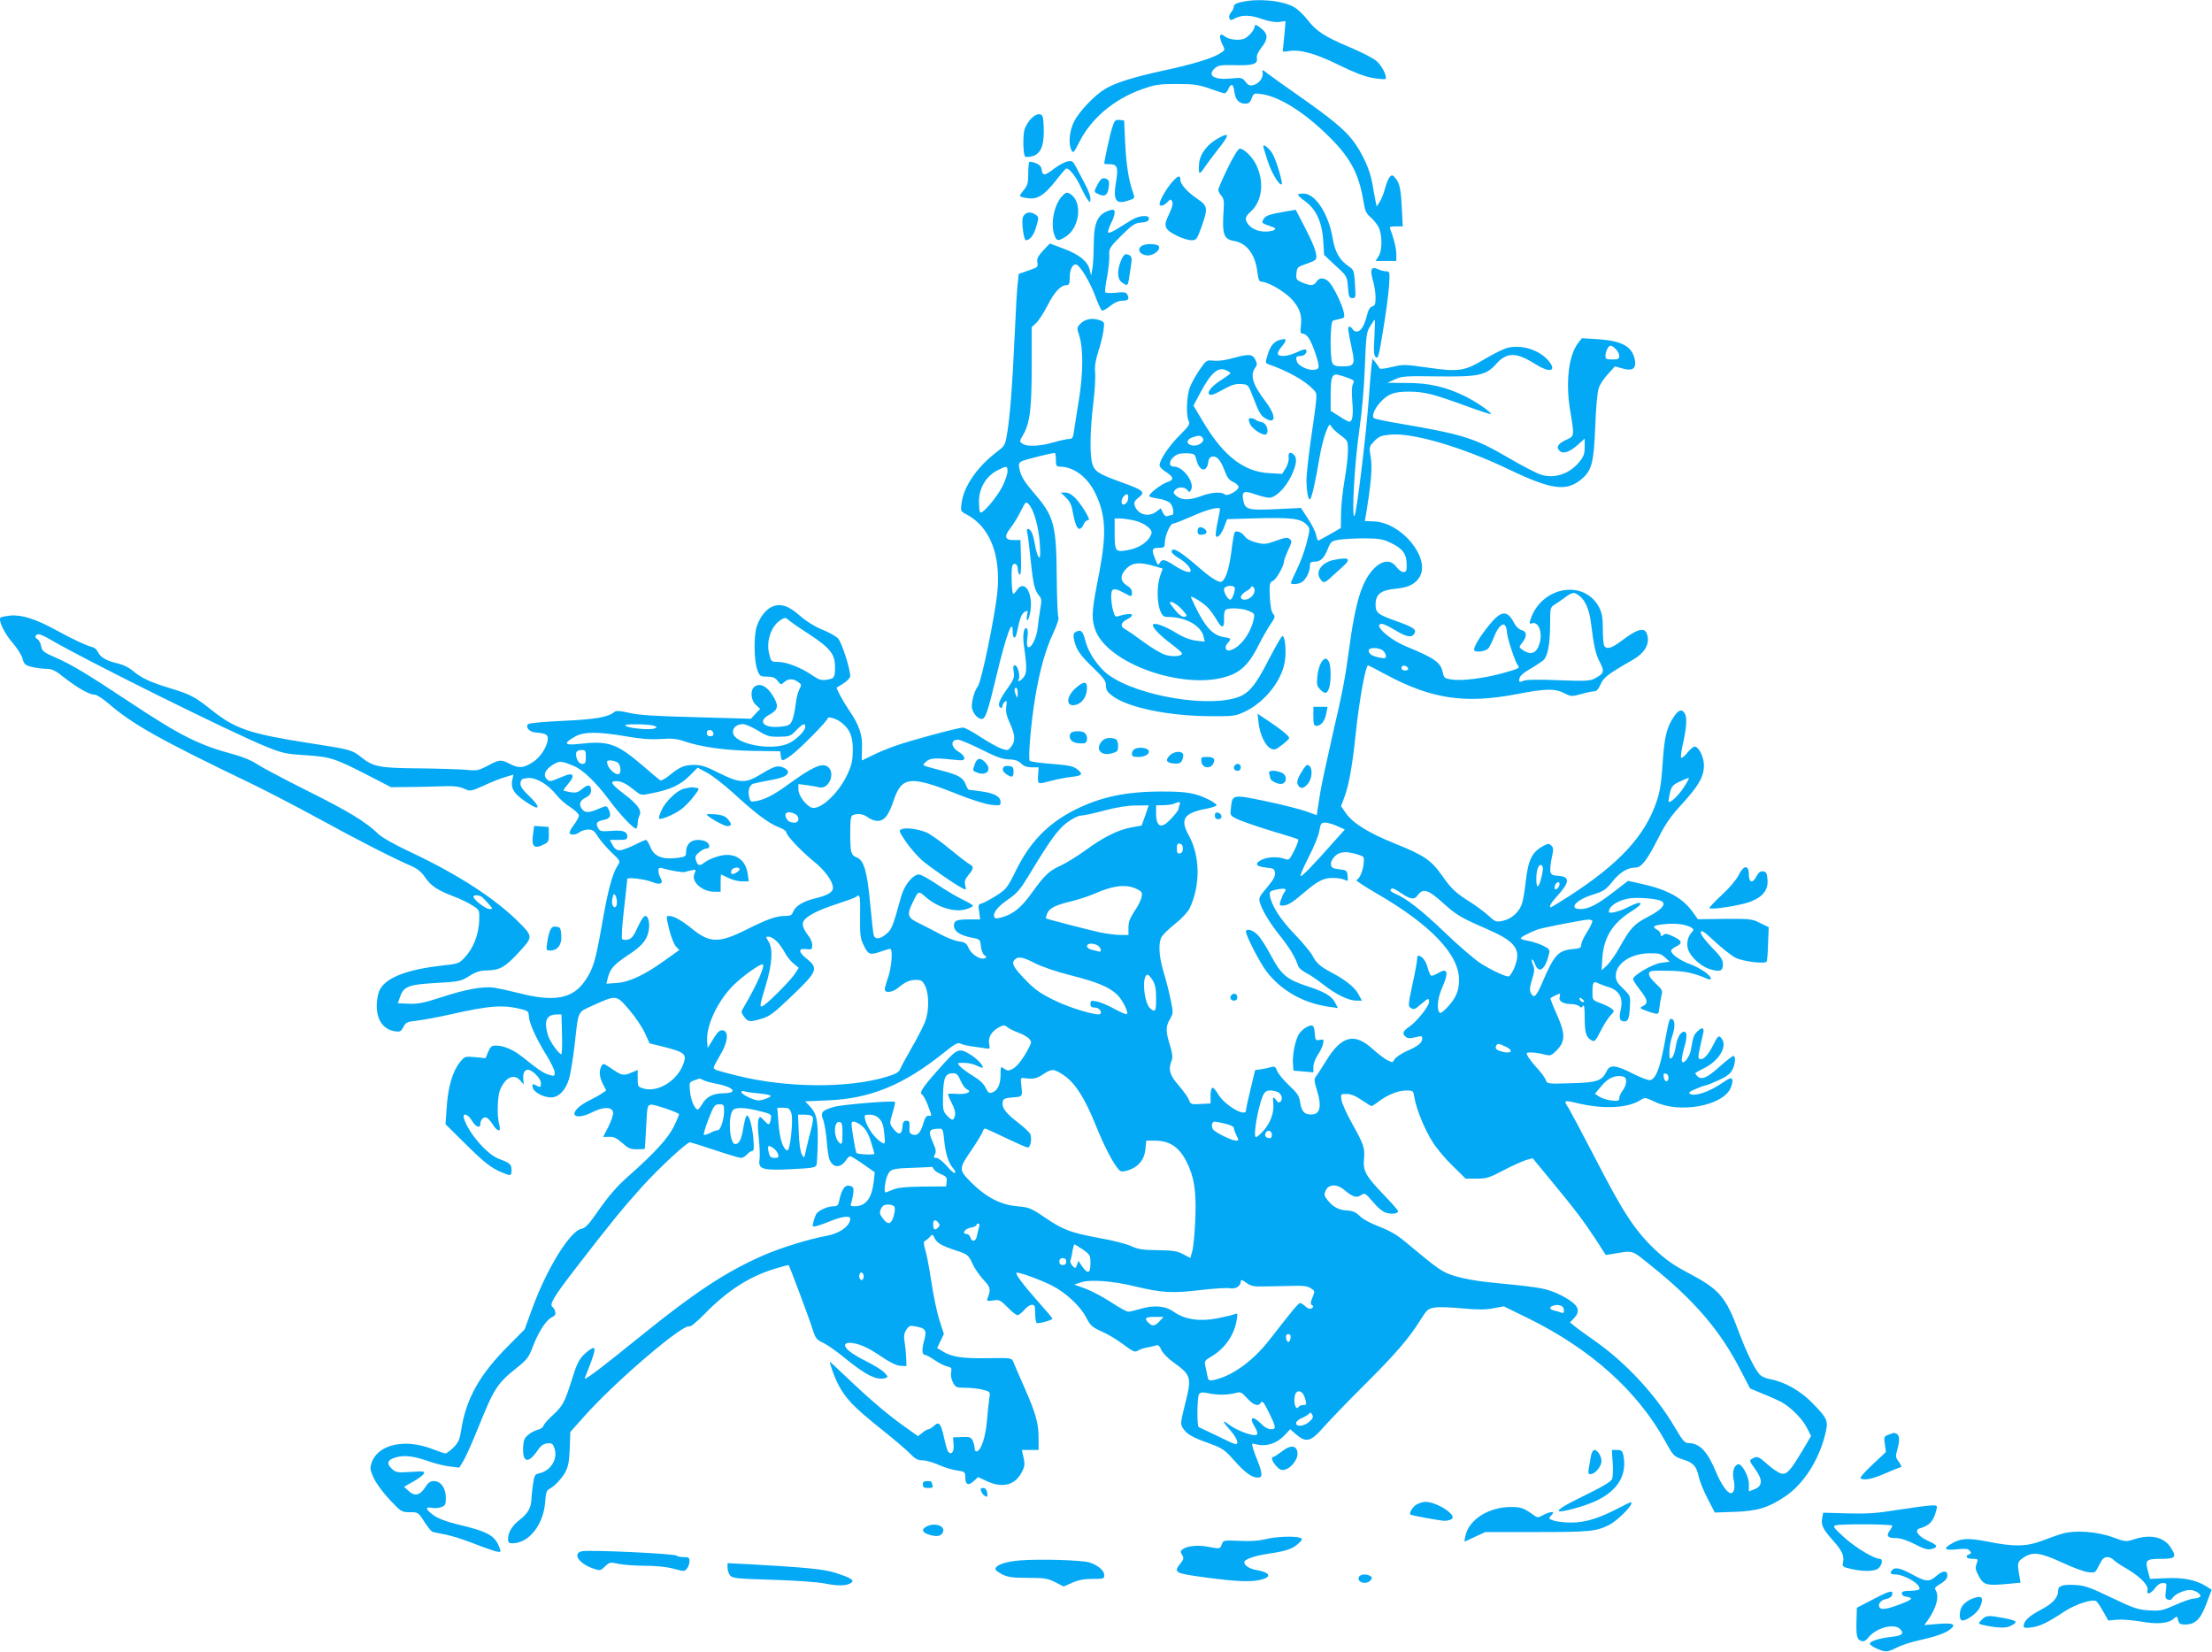 <?xml version="1.0" standalone="no"?>
<!DOCTYPE svg PUBLIC "-//W3C//DTD SVG 20010904//EN"
 "http://www.w3.org/TR/2001/REC-SVG-20010904/DTD/svg10.dtd">
<svg version="1.0" xmlns="http://www.w3.org/2000/svg"
 width="1280pt" height="956pt" viewBox="0 0 1280 956"
 preserveAspectRatio="xMidYMid meet">
<g transform="translate(0,956) scale(0.1,-0.1)"
fill="#03a9f4" stroke="none">
<path d="M7183 9548 c-29 -6 -43 -14 -43 -25 0 -9 -7 -24 -16 -34 -9 -10 -14
-25 -10 -34 5 -14 9 -14 35 0 41 20 87 19 157 -6 36 -12 73 -19 96 -16 l37 5
-5 -61 c-3 -34 -7 -75 -9 -91 -5 -27 -4 -28 30 -22 64 12 154 -12 290 -79 90
-44 151 -68 198 -76 37 -6 71 -9 74 -6 12 13 -21 79 -53 105 -19 16 -91 53
-159 81 -142 60 -189 91 -242 160 -21 27 -54 58 -73 69 -68 39 -208 53 -307
30z"/>
<path d="M7260 9405 c0 -9 -13 -30 -29 -46 -24 -23 -38 -29 -73 -29 -24 0 -53
7 -64 15 -10 8 -22 15 -26 15 -13 0 -9 -29 7 -60 15 -29 15 -30 -17 -50 -47
-29 -160 -63 -333 -100 -168 -37 -268 -68 -329 -104 -60 -35 -152 -131 -181
-190 -27 -53 -34 -131 -14 -167 9 -17 14 -12 44 48 69 138 201 249 364 307 77
27 98 30 201 30 99 0 125 -4 191 -27 41 -15 80 -27 86 -27 5 0 15 11 21 25 17
36 29 31 35 -17 6 -46 27 -68 65 -68 17 0 27 8 35 31 11 29 14 31 54 25 107
-14 255 -108 398 -251 120 -119 170 -215 195 -371 9 -54 16 -70 41 -91 16 -14
37 -39 46 -57 22 -43 23 -135 0 -169 l-17 -27 60 0 60 0 0 38 c0 35 -15 96
-35 145 -6 14 -1 17 32 17 l40 0 -4 83 c-6 127 -12 163 -35 192 -18 23 -23 25
-35 12 -8 -7 -20 -37 -28 -66 -7 -29 -22 -64 -31 -79 l-18 -27 -7 35 c-4 19
-12 64 -18 99 -13 78 -58 177 -114 250 -49 63 -127 128 -322 264 -77 54 -154
109 -172 123 -26 21 -31 22 -27 7 7 -28 -18 -66 -50 -74 -24 -7 -32 -4 -49 18
-19 24 -24 25 -83 19 -99 -10 -141 17 -93 60 18 16 35 19 110 17 108 -3 138 6
132 39 -3 16 6 36 26 62 37 46 39 75 9 103 -36 31 -48 36 -48 18z"/>
<path d="M5967 8874 c-14 -14 -31 -42 -38 -61 -11 -34 -9 -147 3 -159 4 -3 21
-3 38 1 48 11 70 55 70 142 0 39 -3 78 -6 87 -9 24 -38 19 -67 -10z"/>
<path d="M6436 8822 c-12 -35 -46 -192 -46 -209 0 -2 13 -3 29 -3 46 0 53 -17
40 -96 -20 -116 -3 -141 77 -112 32 11 32 11 19 48 -24 69 -38 156 -44 284
l-6 129 -27 3 c-24 2 -29 -3 -42 -44z"/>
<path d="M7055 8763 c-66 -34 -111 -92 -116 -148 -5 -67 0 -71 31 -24 16 24
52 72 80 107 65 82 66 98 5 65z"/>
<path d="M7310 8713 c0 -4 12 -43 26 -86 23 -70 69 -145 81 -133 7 7 -28 126
-49 168 -16 34 -58 70 -58 51z"/>
<path d="M7105 8589 c-30 -62 -55 -119 -55 -127 0 -9 8 -24 18 -35 13 -15 16
-32 13 -76 -10 -147 -1 -175 59 -185 74 -12 124 -78 136 -180 5 -42 11 -56 23
-56 38 0 139 -59 179 -105 45 -51 58 -92 49 -156 -3 -27 -1 -39 7 -39 28 0 49
-31 76 -110 30 -90 29 -100 -18 -100 -30 0 -78 25 -86 45 -10 28 -7 35 19 35
25 0 44 24 31 37 -4 4 -27 -3 -51 -15 -48 -23 -100 -29 -110 -12 -4 6 5 24 19
41 34 40 33 53 -1 44 -40 -9 -62 -34 -78 -89 -13 -43 -13 -47 3 -53 115 -40
213 -95 261 -146 26 -29 27 -7 -15 -302 -13 -93 -24 -193 -24 -221 0 -60 9
-114 20 -114 9 0 34 112 55 240 9 52 25 119 37 149 19 48 22 51 32 33 6 -11
30 -34 54 -51 41 -31 42 -32 42 -90 0 -32 -9 -110 -20 -172 -11 -63 -20 -150
-20 -194 l-1 -80 -60 -35 c-34 -19 -65 -36 -69 -38 -4 -2 -11 13 -14 32 -4 19
-25 62 -48 96 l-40 61 -142 -7 c-163 -8 -182 -3 -192 52 -9 51 3 57 69 34 31
-11 68 -20 81 -20 37 0 91 53 126 122 32 65 38 106 18 126 -21 21 -35 14 -31
-15 2 -17 -5 -42 -17 -62 l-21 -33 -72 4 c-148 7 -267 99 -383 294 l-58 97 38
71 c62 118 104 155 150 134 14 -6 26 -14 26 -17 0 -3 -19 -18 -43 -33 -61 -38
-94 -75 -80 -89 9 -9 29 -2 77 25 52 29 75 36 107 34 42 -3 42 -3 69 -73 37
-97 46 -113 80 -130 55 -29 52 24 -6 101 -76 99 -92 154 -60 197 11 14 11 23
2 42 -16 36 -37 39 -123 15 -48 -14 -93 -20 -119 -17 -42 4 -43 4 -82 -52 -21
-31 -47 -76 -56 -101 -20 -50 -24 -166 -7 -197 8 -17 1 -28 -50 -79 -61 -59
-119 -145 -119 -176 0 -9 15 -26 34 -37 49 -31 52 -48 10 -61 -35 -12 -104
-65 -104 -80 0 -5 23 -11 51 -15 29 -4 59 -15 70 -26 19 -19 26 -69 10 -69 -5
0 -16 -3 -25 -6 -10 -4 -19 3 -27 20 l-12 25 -25 -19 c-46 -36 -111 -17 -126
36 -5 16 0 27 19 42 46 36 39 43 -108 96 -121 44 -144 59 -157 105 -15 53 -12
194 6 344 9 72 14 154 11 182 -3 36 2 69 18 120 13 39 27 93 30 121 7 51 7 51
-24 62 -41 14 -84 6 -110 -22 -20 -21 -20 -24 -5 -71 23 -72 22 -217 -3 -370
-12 -71 -24 -151 -28 -177 -5 -41 -10 -48 -28 -48 -12 0 -54 -9 -92 -20 -80
-23 -153 -26 -179 -7 -17 12 -17 15 3 48 40 68 51 149 51 395 l0 231 26 24
c14 13 43 58 65 100 39 78 77 119 110 119 15 0 19 8 19 41 0 47 14 79 35 79
22 0 83 -101 115 -189 15 -41 32 -77 37 -78 5 -2 27 10 48 27 25 20 49 30 71
30 35 0 42 12 25 39 -7 11 -22 12 -64 7 -31 -3 -58 -2 -61 3 -3 4 1 44 10 87
8 44 14 99 13 124 -2 43 1 48 70 117 64 63 77 72 114 75 30 2 43 8 45 21 5 25
-54 22 -100 -6 -20 -12 -57 -35 -83 -51 -25 -16 -49 -26 -52 -22 -4 4 3 27 15
51 30 61 29 89 0 80 -77 -23 -98 -67 -99 -202 0 -54 -4 -116 -8 -138 l-7 -40
-8 33 c-12 49 -57 87 -148 122 l-83 31 -39 -41 c-30 -33 -37 -47 -33 -69 5
-25 2 -28 -51 -46 l-57 -20 -6 -55 c-4 -30 -12 -170 -18 -310 -13 -287 -26
-452 -43 -557 -11 -69 -14 -73 -60 -108 -114 -87 -191 -199 -204 -297 -6 -44
-5 -47 26 -63 138 -71 203 -236 181 -455 -15 -141 -91 -511 -112 -540 -24 -33
-42 -106 -33 -133 9 -31 34 -57 55 -57 21 0 35 40 84 245 56 236 95 344 95
262 0 -46 16 -49 25 -4 16 80 27 107 45 117 18 10 19 8 13 -21 -4 -21 -2 -30
4 -26 6 4 13 31 17 61 12 103 -39 174 -80 111 -9 -14 -19 -23 -21 -21 -10 9
-13 151 -4 165 12 19 31 5 31 -24 0 -13 5 -27 10 -30 7 -5 10 27 8 97 l-3 103
-40 0 c-52 0 -56 22 -16 72 16 21 43 64 58 96 28 55 30 57 46 39 30 -32 58
-134 64 -227 4 -68 3 -87 -6 -79 -6 6 -16 36 -21 67 -5 31 -14 65 -20 77 -15
28 -34 26 -26 -2 4 -13 13 -87 21 -166 14 -137 22 -169 51 -203 11 -12 12 -27
4 -70 -5 -30 -12 -79 -15 -110 -6 -59 -38 -124 -56 -113 -7 4 -8 24 -4 54 4
30 3 50 -4 54 -16 10 -24 -39 -17 -92 18 -124 19 -162 2 -187 -15 -23 -45 -38
-31 -15 10 17 -6 80 -21 80 -11 0 -13 -9 -8 -37 5 -34 0 -46 -40 -102 -45 -64
-56 -94 -36 -106 6 -3 10 0 10 8 0 8 6 20 14 26 12 10 13 6 9 -28 -4 -29 1
-53 21 -96 31 -68 33 -104 7 -136 -18 -23 -21 -23 -58 -10 -21 7 -75 38 -120
67 -45 30 -90 54 -100 54 -28 0 -310 -76 -393 -106 -41 -14 -101 -39 -132 -55
-32 -16 -59 -29 -60 -29 -2 0 -2 31 0 70 4 76 -16 135 -76 222 -16 24 -39 62
-51 85 l-21 43 40 25 c22 14 40 33 40 43 -1 46 -49 194 -70 217 -13 14 -54 37
-93 52 -43 18 -90 47 -128 80 -65 58 -111 73 -160 53 -36 -15 -72 -60 -90
-115 -18 -52 -16 -199 3 -250 14 -38 17 -40 57 -40 33 -1 47 -6 61 -25 18 -23
19 -24 38 -7 23 21 51 22 80 1 21 -14 21 -17 7 -44 -8 -15 -18 -55 -21 -87 -4
-32 -12 -72 -19 -89 -12 -28 -19 -33 -62 -38 -102 -13 -145 29 -70 69 50 27
55 51 20 108 -32 53 -70 75 -102 57 -31 -16 -29 -79 3 -109 l25 -23 -27 -28
-27 -29 -315 9 c-238 6 -333 12 -388 25 -53 12 -76 14 -86 6 -37 -31 -107 -43
-295 -52 -112 -5 -199 -13 -205 -19 -17 -17 7 -45 40 -48 60 -5 74 -12 74 -34
0 -44 -42 -110 -88 -139 -54 -34 -79 -36 -132 -9 -51 26 -60 26 -128 -11 -54
-28 -61 -30 -130 -23 -40 3 -163 7 -275 8 -223 2 -258 9 -330 67 -48 39 -62
43 -296 79 -346 54 -429 82 -566 191 -100 79 -119 90 -251 130 -106 32 -160
58 -207 99 -19 16 -55 34 -81 40 -65 14 -105 36 -118 65 -6 14 -20 27 -32 30
-42 12 -103 40 -206 96 -124 68 -203 93 -272 87 -26 -3 -51 -8 -55 -11 -14
-15 21 -90 67 -143 28 -32 55 -74 60 -94 9 -33 15 -39 54 -49 25 -6 63 -11 84
-11 33 0 52 -9 108 -54 76 -59 143 -96 173 -96 11 0 43 -21 73 -46 146 -126
299 -212 838 -471 91 -44 265 -135 388 -202 226 -124 434 -230 530 -271 37
-16 60 -35 80 -64 34 -51 73 -77 165 -112 40 -15 90 -39 112 -54 40 -26 40
-26 38 -87 -3 -80 -34 -160 -81 -210 -36 -39 -38 -40 -142 -51 -206 -24 -325
-73 -356 -147 -8 -19 -14 -57 -14 -85 0 -82 38 -136 103 -147 32 -5 37 -2 51
24 14 27 21 31 78 37 35 4 122 20 193 36 230 52 307 58 418 29 31 -8 37 -14
37 -37 1 -38 38 -123 98 -221 29 -46 52 -94 52 -107 0 -20 -3 -22 -30 -14 -33
9 -66 31 -153 101 -57 46 -111 69 -161 69 -20 0 -29 -8 -41 -36 l-15 -37 -60
6 c-59 5 -61 5 -89 -30 -41 -50 -69 -144 -76 -259 l-7 -99 109 -108 c113 -112
154 -145 217 -171 52 -22 56 -21 56 13 0 34 -9 42 -72 65 -69 25 -178 151
-203 234 -11 36 23 27 46 -13 22 -37 49 -47 49 -17 0 23 19 42 36 35 7 -3 23
-20 35 -39 28 -45 51 -46 38 -2 -14 49 -11 164 5 202 30 73 81 96 117 53 l20
-22 -3 30 c-3 35 7 55 27 55 25 0 75 -51 75 -76 0 -27 -3 -28 -31 -13 -18 9
-20 8 -17 -12 4 -27 61 -59 106 -59 46 0 86 42 106 111 8 30 22 116 31 191 23
207 14 188 108 231 135 61 133 61 207 -25 35 -40 76 -101 91 -134 l28 -61 88
-22 c107 -27 125 -40 112 -83 -29 -104 -146 -181 -234 -157 -34 10 -35 12 -35
59 l0 49 -35 -15 c-48 -20 -56 -18 -114 21 -48 33 -51 34 -61 16 -15 -29 -12
-62 9 -104 l19 -37 -27 -18 c-14 -10 -47 -28 -72 -40 -25 -12 -56 -33 -68 -46
-47 -50 8 -62 90 -20 62 31 112 30 117 -3 2 -12 -11 -49 -27 -82 l-31 -60 35
1 c26 1 43 -7 75 -35 34 -31 47 -37 85 -37 25 0 46 1 46 3 1 1 5 58 8 127 6
119 7 125 28 128 17 3 146 -41 162 -54 2 -2 -11 -34 -29 -71 -35 -71 -112
-155 -275 -299 -53 -47 -105 -107 -156 -180 -61 -88 -81 -110 -104 -114 -66
-12 -202 -232 -286 -464 l-43 -118 -96 -97 c-165 -165 -243 -305 -271 -484 -9
-57 -16 -74 -45 -103 -19 -18 -40 -34 -46 -34 -6 0 -39 11 -72 24 -163 64
-320 29 -356 -79 -10 -30 -8 -42 13 -88 14 -30 55 -86 92 -125 66 -70 69 -72
116 -72 49 0 50 -1 85 -56 19 -30 41 -57 47 -58 7 -2 39 -9 73 -15 33 -6 106
-29 162 -51 56 -22 116 -43 132 -47 30 -5 30 -5 20 23 -27 70 -66 92 -249 135
-60 15 -107 33 -132 51 -46 33 -51 52 -11 43 16 -3 41 -1 55 4 24 9 27 16 27
54 0 56 -29 97 -69 97 -21 0 -34 -9 -52 -38 -30 -45 -59 -52 -95 -19 l-26 24
55 31 c30 17 57 37 60 46 5 13 -5 14 -76 9 -71 -5 -85 -3 -104 13 -39 34 -34
56 17 71 51 15 106 8 204 -27 33 -11 83 -23 112 -26 l52 -6 27 45 c14 25 51
108 81 183 93 231 111 259 224 349 57 45 70 62 89 112 33 89 78 161 110 178
22 11 28 20 24 35 -3 11 -9 23 -14 26 -23 14 1 55 132 225 199 258 275 351
386 474 97 107 257 255 275 255 6 0 71 -20 145 -45 74 -25 142 -45 151 -45 10
0 25 9 35 20 9 11 23 20 30 20 10 0 11 16 6 76 -8 81 -27 140 -40 127 -4 -4
-12 -37 -18 -71 -11 -66 -24 -92 -47 -92 -32 0 -43 160 -13 196 15 18 67 17
154 -5 59 -14 70 -20 67 -36 -7 -47 -12 -50 -39 -20 -26 27 -27 27 -34 7 -5
-12 -4 -61 2 -109 5 -49 7 -104 4 -124 -9 -55 20 -63 190 -54 117 6 135 9 140
25 3 10 6 71 7 137 1 127 -7 161 -48 204 l-25 26 133 6 c245 10 439 90 670
276 62 50 81 60 95 53 10 -6 41 -13 68 -17 28 -3 62 -9 77 -11 26 -5 27 -4 22
25 -8 38 14 74 57 97 27 13 33 14 47 1 10 -8 38 -22 64 -32 26 -9 54 -25 63
-35 15 -17 15 -21 -1 -52 -33 -64 -68 -109 -94 -123 -23 -12 -30 -12 -49 1
-21 15 -21 14 -21 -33 0 -57 -17 -93 -47 -104 -19 -7 -25 -3 -39 26 -11 23
-36 47 -73 69 -31 19 -65 44 -76 56 -18 20 -18 20 24 20 23 0 56 -7 72 -16 17
-8 33 -14 35 -12 8 9 -30 50 -66 73 -67 42 -79 39 -155 -45 -119 -131 -148
-172 -131 -182 8 -4 24 -33 35 -63 25 -67 25 -63 4 -61 -12 1 -21 -12 -30 -44
-16 -55 -34 -74 -62 -65 -16 5 -20 13 -18 43 2 31 -1 37 -18 37 -16 0 -21 -8
-23 -38 -4 -45 -24 -47 -55 -5 -20 27 -20 28 -2 88 10 33 16 62 14 64 -9 9
-306 -15 -354 -29 -69 -20 -79 -32 -61 -76 7 -19 16 -73 20 -121 3 -48 11 -99
18 -112 20 -45 63 -45 93 0 8 13 20 24 25 24 5 0 39 -21 76 -47 l66 -46 -6
-55 c-12 -98 -46 -142 -113 -142 -20 0 -24 4 -18 18 4 9 9 34 12 54 4 30 2 39
-12 44 -34 14 -54 -12 -70 -88 -4 -22 -11 -28 -31 -28 -36 0 -91 -25 -102 -47
-5 -10 -12 -30 -16 -46 -6 -26 -5 -27 21 -21 15 4 54 18 85 31 61 24 108 30
108 12 0 -42 -60 -86 -137 -100 -104 -19 -266 -69 -373 -116 -211 -94 -387
-209 -695 -458 -250 -202 -339 -269 -331 -249 54 134 65 174 50 174 -9 0 -33
-17 -54 -37 -31 -31 -44 -58 -73 -153 -40 -127 -53 -149 -114 -204 -23 -21
-45 -46 -48 -56 -3 -10 -18 -20 -33 -23 -15 -4 -40 -16 -55 -29 -23 -19 -28
-32 -30 -75 -3 -87 30 -94 83 -17 19 29 34 40 57 42 26 3 32 -1 41 -27 22 -62
-20 -131 -87 -146 -25 -5 -29 -12 -36 -58 -4 -29 -9 -71 -10 -95 -3 -50 -22
-81 -70 -118 -41 -31 -65 -71 -65 -109 0 -20 5 -25 25 -25 96 0 181 108 190
242 3 47 8 64 22 71 33 18 75 62 96 102 16 31 21 62 24 135 l3 94 92 103 c183
202 566 528 598 508 6 -4 45 29 88 73 132 135 260 217 410 262 40 12 74 21 76
19 7 -11 121 -314 137 -367 18 -57 24 -64 62 -82 24 -11 76 -48 117 -81 129
-106 193 -138 243 -123 17 6 17 8 -5 31 -12 14 -59 43 -103 65 -85 43 -125 73
-125 95 0 7 10 13 23 13 49 0 106 -24 183 -77 55 -37 92 -55 115 -56 l34 -2
-1 45 c-1 25 -5 66 -9 92 -6 37 -4 53 10 74 15 23 21 25 53 19 58 -10 66 -23
50 -81 -15 -53 -13 -84 5 -84 7 0 32 -14 57 -31 25 -17 57 -33 72 -36 23 -5
26 -9 22 -33 -4 -16 1 -40 10 -59 16 -29 20 -31 72 -31 30 0 75 -5 100 -11 45
-12 45 -12 39 -48 -3 -20 -10 -80 -14 -134 -9 -96 -33 -167 -58 -175 -8 -2
-13 5 -13 17 0 11 -5 31 -11 44 -10 21 -17 24 -62 22 l-52 -2 3 -40 c4 -42
-11 -64 -30 -45 -5 5 -16 40 -24 78 -19 87 -30 102 -59 74 -12 -11 -26 -20
-32 -20 -6 0 -22 -9 -35 -20 l-26 -20 -73 52 c-91 63 -203 158 -334 283 -55
52 -101 95 -102 95 -6 0 24 -85 47 -130 42 -81 88 -130 244 -255 78 -62 157
-129 175 -149 27 -28 43 -36 70 -36 20 0 60 -12 90 -25 30 -14 77 -29 105 -33
50 -7 51 -8 52 -42 0 -42 18 -49 50 -19 l24 22 49 -23 c94 -43 166 -24 205 54
16 32 17 46 9 82 l-10 44 48 0 49 0 0 68 c0 87 -16 143 -82 293 -30 68 -59
135 -64 148 -10 24 -11 24 -151 22 -147 -2 -205 7 -259 40 l-31 19 19 40 20
41 -25 77 c-14 42 -35 142 -47 221 -12 80 -28 165 -36 190 -9 31 -10 47 -3 50
5 1 18 12 28 22 17 19 18 19 29 -5 13 -28 42 -45 122 -71 69 -22 76 -28 99
-81 11 -23 38 -63 61 -88 43 -46 45 -56 24 -110 -5 -14 -1 -16 32 -11 36 6 42
3 84 -39 24 -25 50 -46 58 -46 7 0 25 14 39 30 13 17 33 30 44 30 16 0 19 -7
19 -49 0 -28 4 -52 9 -56 10 -6 91 16 91 25 0 3 -36 46 -80 95 -87 98 -136
163 -128 170 7 8 136 -39 204 -73 81 -41 165 -119 199 -185 25 -48 36 -57 89
-81 34 -14 90 -48 126 -75 57 -43 67 -47 85 -36 11 7 37 16 58 19 21 4 44 9
51 12 8 3 19 -8 26 -27 8 -18 38 -49 73 -74 102 -74 104 -84 62 -250 -24 -98
-25 -106 -10 -129 23 -35 52 -52 150 -87 79 -29 90 -36 148 -101 64 -72 101
-98 137 -98 26 0 26 24 -1 92 -12 29 -25 65 -29 81 -8 26 -7 27 18 20 61 -16
123 5 171 58 l27 29 34 -30 c59 -50 86 -42 160 43 35 39 140 149 234 242 179
178 259 270 326 378 37 59 44 65 82 71 23 4 95 2 161 -5 91 -8 133 -8 179 1
l60 11 145 -71 c362 -179 629 -420 790 -711 46 -84 50 -87 99 -103 63 -20 80
-38 94 -101 6 -27 29 -84 52 -128 l41 -79 116 4 c132 5 192 23 291 89 104 70
192 204 230 353 22 86 18 95 -76 191 -67 68 -157 119 -238 134 -32 6 -56 17
-68 33 -30 38 -73 127 -113 233 -79 213 -113 253 -297 350 -87 46 -132 78
-195 138 -113 108 -182 214 -337 515 -73 141 -145 276 -159 300 -31 47 -29 48
58 27 148 -34 288 -27 360 21 23 15 27 14 80 -11 140 -69 388 -26 438 76 9 20
15 44 11 52 -5 14 -16 9 -67 -25 -68 -46 -149 -73 -176 -58 -13 7 -6 13 32 29
27 12 53 21 58 21 5 0 38 13 73 29 46 21 69 38 80 60 18 33 21 81 6 81 -5 0
-40 -27 -77 -60 -76 -68 -106 -81 -131 -57 -9 9 -14 18 -11 19 2 2 26 15 54
29 89 46 135 133 93 175 -13 14 -18 9 -43 -40 -31 -62 -57 -89 -78 -84 -14 3
-13 11 18 146 9 37 -5 42 -35 12 -19 -19 -23 -31 -35 -103 -7 -44 -47 -94 -53
-65 -2 9 4 40 12 69 20 67 20 99 1 99 -21 0 -42 -38 -49 -92 -4 -25 -14 -52
-21 -58 -13 -11 -15 -6 -15 33 0 24 7 64 15 87 19 53 19 96 1 103 -16 6 -17 5
-46 -152 -26 -138 -52 -201 -85 -201 -12 0 -58 18 -101 40 -95 48 -128 51
-146 13 -28 -58 -56 -67 -207 -71 -137 -4 -139 -4 -146 19 -4 12 -27 43 -50
68 -23 25 -47 56 -54 69 -11 21 -10 22 21 22 18 0 50 -5 72 -11 34 -9 41 -8
63 13 64 59 65 101 6 231 -19 43 -33 80 -31 81 7 7 47 26 53 26 3 0 4 -9 0
-19 -7 -24 20 -41 67 -41 19 0 40 -6 46 -12 10 -10 15 -10 22 2 7 10 10 -12
10 -68 0 -88 8 -115 40 -132 17 -9 23 -4 51 52 17 35 43 75 57 91 25 26 25 27
6 42 -10 8 -39 22 -64 31 -45 17 -45 17 -45 65 0 55 6 64 32 50 10 -5 38 -16
62 -23 60 -18 85 -63 70 -127 -12 -53 -7 -71 20 -71 23 0 29 15 33 91 3 55 2
58 -39 98 -34 32 -43 48 -43 75 0 71 87 129 196 130 53 1 66 -3 89 -24 l27
-25 -49 -6 c-51 -7 -163 -72 -163 -95 0 -6 18 -34 40 -62 45 -57 49 -76 18
-93 -21 -11 -21 -12 8 -24 16 -6 41 -15 55 -18 26 -7 27 -5 32 36 3 23 8 55
12 70 7 24 2 33 -35 67 -26 24 -40 45 -38 57 3 16 14 18 108 16 98 -1 147 -11
233 -48 10 -4 17 -3 17 3 0 19 -61 61 -120 83 -58 21 -110 58 -110 78 0 5 12
16 27 23 41 20 38 34 -12 58 -37 18 -48 20 -60 10 -12 -10 -15 -9 -15 3 0 9
-9 21 -20 27 -34 18 -22 27 48 33 64 6 120 -2 152 -22 12 -9 12 -12 -3 -29
-25 -28 -31 -75 -13 -109 22 -44 80 -91 127 -103 54 -15 69 -8 69 31 0 25 -13
45 -66 99 -42 44 -65 75 -62 87 2 14 20 2 81 -55 43 -40 97 -82 120 -94 44
-22 170 -37 180 -22 3 5 7 52 8 104 l4 95 -50 24 c-46 24 -58 25 -204 24
l-156 -2 -30 42 c-60 83 -147 130 -301 164 l-73 16 -82 -63 c-96 -74 -145
-100 -194 -100 -71 0 -26 53 71 83 64 20 76 28 114 75 42 54 88 82 134 82 34
0 66 41 132 171 43 85 75 130 140 200 94 103 124 156 124 220 0 48 -30 109
-54 109 -8 0 -27 -16 -43 -37 -17 -20 -32 -32 -35 -27 -3 5 1 36 8 69 23 100
27 160 15 183 -17 32 -37 27 -65 -15 -42 -63 -55 -117 -65 -270 -7 -112 -16
-166 -35 -221 -67 -199 -216 -360 -504 -546 -56 -36 -105 -66 -107 -66 -14 0
-1 25 34 63 75 82 78 114 9 119 -37 3 -43 6 -47 28 -1 14 2 49 9 79 10 45 10
56 -3 68 -13 13 -18 13 -43 0 -68 -35 -91 -81 -105 -207 -5 -47 -14 -102 -20
-122 -13 -51 -60 -95 -112 -106 -40 -8 -44 -7 -84 30 -23 21 -68 54 -100 75
-90 56 -114 79 -168 156 -63 90 -106 119 -276 187 -151 61 -241 117 -281 175
l-28 40 19 51 c26 67 47 185 66 369 21 197 57 395 72 395 2 0 50 -25 106 -55
262 -140 455 -168 751 -112 169 33 223 34 278 6 39 -20 43 -20 98 -5 31 9 65
16 76 16 13 0 24 13 36 40 17 40 43 60 188 143 64 37 94 85 84 135 -11 56 -49
50 -147 -23 -60 -46 -89 -55 -104 -32 -4 6 -8 50 -8 97 0 68 -5 93 -22 127
-89 165 -338 118 -398 -76 -6 -19 -4 -23 8 -18 38 14 64 -48 47 -112 -17 -63
-52 -76 -103 -39 -18 13 -17 15 2 40 29 36 27 64 -4 72 -13 3 -31 19 -40 35
-42 83 -76 82 -148 -6 -53 -66 -87 -121 -87 -143 0 -17 66 -11 82 8 8 9 22 38
32 63 21 58 53 90 66 69 6 -8 10 -25 10 -38 0 -28 47 -171 62 -190 15 -18 10
-20 -89 -48 -107 -29 -233 -45 -293 -36 -40 6 -45 10 -51 40 -12 59 -46 83
-213 152 -101 42 -195 130 -139 130 10 0 43 -16 74 -35 67 -41 97 -47 113 -22
15 24 -3 37 -101 72 -110 39 -123 49 -123 97 0 59 30 83 113 91 77 7 117 27
142 69 64 110 -106 316 -266 321 l-51 2 6 35 c30 181 38 276 28 334 -10 60
-10 61 20 93 26 27 40 33 92 38 128 13 419 -72 689 -202 245 -117 331 -129
418 -56 60 50 72 96 80 303 4 108 12 201 20 224 7 21 31 58 54 82 l40 44 43
-12 c54 -16 78 -3 74 38 -10 85 -69 121 -213 131 l-95 6 -22 -28 c-54 -69 -73
-224 -47 -385 26 -157 27 -152 -22 -175 -48 -22 -60 -42 -39 -63 21 -21 59 -8
106 34 l40 36 0 -49 c0 -39 -6 -55 -31 -86 -57 -69 -142 -98 -221 -74 -26 8
-111 52 -189 98 -197 115 -265 136 -635 199 -73 12 -137 26 -143 30 -16 9 3
57 37 93 46 49 79 61 167 61 89 -1 137 -13 334 -85 74 -27 136 -47 138 -45 8
8 -90 75 -155 106 -109 52 -203 74 -330 74 l-114 1 44 20 c39 18 61 20 242 17
243 -3 284 6 343 71 61 70 116 70 223 3 80 -52 127 -48 89 6 -49 68 -155 106
-243 86 -22 -5 -82 -34 -132 -64 -119 -72 -152 -77 -333 -51 -134 19 -143 19
-208 3 -43 -10 -69 -13 -71 -6 -2 5 -12 20 -22 32 l-18 23 -6 -45 c-3 -25 -10
-112 -16 -195 -15 -205 -70 -658 -82 -670 -18 -18 0 301 27 490 16 111 29 255
33 375 7 180 9 198 31 233 12 20 24 37 26 37 2 0 1 -46 -2 -103 -5 -83 -3
-105 9 -114 13 -11 18 11 42 160 16 94 31 209 34 255 5 78 4 82 -16 82 -12 0
-33 5 -47 12 -40 18 -49 0 -31 -63 9 -29 16 -74 16 -100 0 -38 -4 -48 -19 -52
-13 -3 -23 -19 -30 -48 -15 -61 -34 -93 -55 -97 -11 -2 -23 3 -28 12 -5 9 -14
16 -20 16 -11 0 -9 -18 16 -135 18 -84 12 -95 -55 -95 -38 0 -51 4 -59 19 -15
29 -13 241 3 245 6 3 25 7 41 11 26 5 28 9 22 38 -9 45 -59 147 -85 175 -27
27 -57 28 -73 2 -15 -24 -33 -25 -82 -5 -34 15 -37 18 -34 53 3 34 7 38 48 52
25 8 51 19 58 24 22 14 5 70 -55 186 l-55 106 -66 -11 c-91 -16 -110 -23 -122
-46 -11 -20 -11 -20 58 -44 28 -10 -1 -25 -47 -25 -52 0 -96 25 -110 63 -6 16
0 29 30 56 64 61 75 170 28 268 -22 45 -71 93 -95 93 -9 0 -37 -46 -69 -111z
m2245 -1049 c11 -11 20 -29 20 -40 0 -17 -7 -20 -40 -20 -34 0 -40 3 -40 21 0
25 17 59 30 59 6 0 19 -9 30 -20z m-1538 -171 c24 -10 26 -14 17 -31 -7 -13
-8 -49 -4 -98 7 -80 2 -120 -17 -120 -6 0 -32 14 -59 32 l-49 31 0 89 c0 112
8 130 52 117 18 -5 45 -14 60 -20z m-853 -342 c16 -20 -20 -49 -56 -45 -38 4
-42 33 -6 46 39 14 49 14 62 -1z m-849 -127 c0 -34 3 -40 21 -40 81 0 161 -59
206 -152 62 -127 67 -234 24 -461 -43 -219 -46 -255 -27 -320 62 -213 556
-378 801 -268 59 27 102 75 147 166 22 44 54 99 70 123 27 39 28 45 15 60 -10
12 -16 44 -19 99 -3 75 -1 83 18 92 20 9 64 87 64 113 0 7 11 36 24 65 22 46
23 53 9 64 -12 11 -27 9 -79 -10 -59 -21 -68 -22 -115 -10 -32 8 -57 22 -66
35 -15 24 -50 37 -59 23 -3 -5 -12 -56 -19 -114 -13 -97 -32 -156 -55 -170
-14 -9 -58 17 -125 75 -117 102 -165 130 -165 97 0 -7 18 -23 40 -36 37 -21
70 -55 70 -73 0 -17 -38 -6 -90 27 -61 40 -75 42 -89 18 -8 -16 -12 -13 -25
19 -24 57 -21 68 19 68 31 0 35 3 35 27 0 41 31 113 48 113 8 0 55 19 106 41
89 41 166 60 166 43 0 -5 -7 -40 -15 -78 -8 -38 -12 -73 -9 -78 9 -15 32 11
49 56 l16 42 137 4 c242 7 290 1 327 -40 16 -18 16 -23 -4 -101 -11 -45 -37
-114 -56 -153 -19 -39 -35 -75 -35 -79 0 -10 38 -9 61 3 24 13 49 61 49 95 0
21 5 25 28 25 34 0 54 20 77 77 15 39 21 43 63 50 26 4 92 8 148 8 89 -1 107
-4 157 -29 65 -31 87 -63 87 -126 0 -33 -3 -40 -19 -40 -11 0 -29 14 -41 30
-49 69 -142 14 -195 -114 -29 -68 -54 -182 -75 -339 -27 -199 -38 -256 -104
-542 -30 -132 -60 -271 -66 -310 -6 -38 -13 -84 -16 -101 l-4 -31 -64 23 c-35
12 -139 39 -232 58 -191 40 -193 40 -201 -37 -5 -45 -5 -46 35 -66 22 -11 109
-41 193 -67 85 -25 157 -48 161 -51 4 -2 -6 -31 -22 -63 -28 -56 -31 -59 -56
-50 -38 15 -101 12 -135 -6 -42 -21 -32 -38 27 -44 44 -4 49 -8 52 -31 2 -19
-10 -41 -46 -84 -44 -51 -49 -61 -42 -86 14 -48 58 -121 121 -199 53 -67 85
-120 102 -172 3 -9 23 -26 44 -37 21 -10 65 -40 98 -66 73 -58 149 -95 193
-95 l33 0 -22 40 c-22 40 -79 84 -164 128 -56 30 -80 52 -100 92 -10 19 -57
76 -104 125 -84 87 -134 166 -143 225 -3 21 2 25 40 33 47 9 61 5 45 -15 -6
-7 -15 -28 -21 -45 -10 -30 -9 -33 9 -33 29 0 56 16 119 70 83 72 118 90 173
90 27 0 57 -5 68 -11 19 -10 20 -8 17 23 -3 31 -6 33 -48 38 -37 4 -46 9 -48
27 -2 14 6 32 22 48 28 28 65 31 131 11 39 -12 40 -13 36 -51 -3 -44 -24 -91
-42 -97 -6 -2 45 -36 114 -76 315 -182 480 -354 480 -502 0 -64 -19 -108 -71
-162 -26 -27 -38 -34 -44 -25 -15 24 -8 85 17 141 40 91 32 119 -24 85 -18
-11 -36 -17 -40 -14 -5 2 -14 25 -21 50 -11 39 -33 65 -54 65 -3 0 -6 -10 -6
-22 0 -13 -12 -78 -27 -146 -23 -106 -25 -125 -13 -132 22 -14 26 -13 63 20
40 34 47 37 47 13 0 -24 -72 -115 -114 -143 -39 -27 -44 -41 -21 -60 11 -9 25
-10 55 -2 35 9 40 8 40 -8 0 -24 -25 -44 -92 -73 -31 -14 -61 -35 -68 -46 -10
-20 -12 -20 -43 -5 -18 9 -56 39 -85 65 -104 95 -180 76 -268 -69 -26 -42 -53
-84 -60 -92 -11 -13 -9 -28 8 -83 26 -85 17 -130 -24 -135 -45 -5 -66 13 -74
66 -6 41 -15 55 -65 102 -32 30 -63 68 -69 84 -8 23 -14 27 -33 22 -12 -4 -38
-10 -58 -13 l-36 -5 -26 -108 c-15 -60 -27 -116 -27 -125 0 -43 -126 31 -162
95 -13 22 -27 38 -33 36 -5 -1 -10 -23 -10 -47 l0 -44 -58 -3 c-54 -3 -58 -2
-67 24 -6 15 -33 53 -60 84 -52 60 -61 91 -40 144 7 19 4 42 -10 88 -25 80
-25 108 0 151 19 33 20 37 5 108 -8 41 -26 112 -40 159 -30 97 -34 177 -11
212 9 14 44 47 79 75 37 29 71 67 82 89 62 132 60 303 -7 422 -51 93 -27 128
105 153 31 6 57 15 57 20 0 5 -19 18 -41 30 -79 40 -128 49 -274 49 -214 0
-361 -32 -515 -111 -150 -78 -251 -183 -332 -348 -48 -97 -55 -106 -112 -143
-33 -21 -71 -41 -83 -45 -22 -5 -23 -9 -17 -49 l6 -44 -60 0 c-75 0 -92 -6
-92 -35 0 -33 33 -56 96 -69 56 -11 56 -11 60 -51 2 -22 11 -45 20 -52 15 -11
15 -13 1 -18 -25 -10 -77 24 -92 59 -12 28 -20 34 -57 39 -23 3 -72 22 -108
42 -36 19 -91 48 -122 63 -66 31 -72 48 -38 117 34 72 34 72 76 35 71 -62 172
-92 238 -70 20 6 36 15 36 19 0 4 -28 21 -62 37 -34 16 -99 55 -146 87 -46 31
-93 57 -104 57 -35 0 -85 -61 -103 -126 -48 -175 -55 -192 -86 -218 -35 -30
-65 -34 -73 -8 -3 9 -12 93 -21 186 -17 185 -36 249 -78 265 -33 13 -37 28
-37 141 0 80 3 99 16 104 29 11 61 6 87 -14 14 -11 39 -20 55 -20 39 0 64 31
92 115 48 144 96 149 372 39 80 -32 163 -58 194 -61 49 -5 54 -4 54 14 0 33
-32 52 -106 63 -38 5 -73 10 -77 10 -4 0 -13 13 -18 29 -14 40 -42 57 -136 81
-128 34 -118 29 -96 51 22 22 50 25 151 14 64 -7 72 -6 72 9 0 9 -14 25 -30
34 -48 27 -52 72 -7 72 12 0 72 -25 134 -56 87 -44 123 -57 160 -58 36 -1 54
-7 71 -23 15 -16 34 -23 62 -23 l40 0 -3 -47 c-2 -54 -6 -53 83 -29 30 8 81
17 113 21 62 7 67 16 26 47 -19 15 -54 21 -144 28 -65 5 -121 13 -126 17 -11
11 7 225 32 372 26 155 59 273 106 373 21 45 32 81 27 89 -4 7 -8 110 -9 228
-2 301 -16 353 -124 479 -64 75 -81 101 -92 149 -6 27 -3 35 13 44 15 8 159
45 191 48 4 1 7 -17 7 -39z m813 0 c17 -69 61 -77 69 -12 2 18 10 28 24 30 27
4 48 -22 71 -83 14 -38 26 -54 51 -65 17 -8 31 -21 29 -29 -3 -22 -67 -55 -80
-42 -17 17 -77 13 -135 -9 -66 -25 -113 -25 -143 -1 -20 16 -21 21 -10 35 17
20 55 21 72 0 11 -14 13 -14 21 1 23 41 -45 135 -98 135 -43 0 -24 54 26 73 8
3 33 5 54 4 37 -2 41 -5 49 -37z m-1093 -68 c0 -16 -14 -55 -30 -88 -33 -64
-116 -161 -128 -149 -4 3 -7 33 -7 65 1 76 40 143 104 177 56 29 61 29 61 -5z
m698 -159 c-4 -32 -38 -46 -38 -16 0 20 18 43 33 43 4 0 7 -12 5 -27z m32
-124 c60 -13 112 -52 103 -77 -17 -49 -73 -86 -147 -97 -62 -10 -66 -3 -66
103 l0 82 30 0 c16 0 52 -5 80 -11z m117 -264 l51 -15 -15 -43 c-19 -54 -19
-154 1 -201 12 -30 20 -36 45 -36 102 0 191 -50 206 -114 l6 -29 -50 6 c-33 4
-73 19 -117 46 -63 38 -120 59 -131 48 -11 -11 33 -59 98 -108 38 -28 69 -55
69 -60 0 -16 -51 -21 -94 -9 -23 6 -81 40 -128 75 -47 35 -95 68 -107 74 -30
16 -26 38 9 56 59 30 28 44 -47 20 -19 -6 -23 -2 -32 32 -6 21 -11 57 -11 81
0 49 14 54 73 22 46 -25 47 -25 47 3 0 15 -11 29 -30 40 -39 24 -40 59 -1 98
34 34 78 38 158 14z m467 -124 c7 -12 -13 -71 -25 -71 -15 0 -42 49 -35 65 6
16 51 21 60 6z m116 -18 c0 -25 -30 -53 -57 -53 -33 0 -29 27 7 48 16 9 30 21
30 25 0 5 5 5 10 2 6 -3 10 -13 10 -22z m1882 -33 c31 -24 54 -78 63 -145 18
-145 29 -194 53 -237 28 -53 24 -66 -32 -95 -25 -13 -56 -15 -206 -9 -117 5
-184 4 -203 -3 -26 -10 -28 -9 -25 11 2 16 21 33 58 55 30 17 65 40 78 50 28
23 42 94 42 217 0 88 1 92 28 109 15 9 42 28 61 42 41 30 51 31 83 5z m-2148
-71 c15 -17 37 -49 49 -70 28 -49 43 -44 40 12 -1 25 3 47 10 51 20 13 95 9
133 -7 33 -14 35 -17 29 -47 -19 -86 -80 -166 -137 -181 -26 -7 -35 19 -14 42
23 25 21 28 -24 35 -69 11 -116 69 -188 229 -9 19 78 -35 102 -64z m-152 -8
c28 -32 30 -36 13 -40 -13 -2 -31 10 -52 35 -18 22 -33 42 -33 46 0 16 43 -8
72 -41z m-2155 -144 c118 -78 145 -113 145 -187 -1 -62 -3 -66 -48 -73 -30 -5
-45 -1 -83 25 -63 44 -148 77 -197 78 -41 0 -42 1 -53 46 -19 74 12 163 67
197 25 15 28 15 47 -2 11 -10 66 -48 122 -84z m-4395 -28 c192 -114 1057 -543
1252 -621 89 -36 112 -41 226 -48 144 -10 166 -17 361 -117 l132 -68 91 1 c50
0 136 2 191 4 78 3 109 0 139 -13 38 -17 39 -17 117 18 43 20 99 42 124 49
l46 14 -7 -34 c-10 -52 16 -86 108 -142 56 -34 50 -5 -12 54 -39 37 -50 55
-48 74 3 21 9 25 43 28 48 4 117 -37 165 -98 17 -22 53 -54 81 -71 27 -18 49
-39 49 -48 0 -9 -14 -34 -30 -55 -16 -21 -27 -43 -24 -47 8 -13 37 -10 58 6
11 8 34 15 50 15 25 0 36 -8 56 -41 14 -22 49 -63 78 -91 52 -49 53 -50 37
-75 -31 -47 -56 -139 -90 -333 -39 -222 -51 -264 -101 -337 -70 -102 -178
-122 -379 -70 -55 14 -120 28 -145 32 -63 9 -165 -9 -308 -56 -101 -33 -135
-39 -187 -37 l-63 3 12 34 c21 63 48 74 208 83 137 8 145 10 193 40 39 25 62
32 105 33 71 1 103 19 177 99 87 93 88 96 12 173 -140 142 -359 284 -643 417
-81 38 -154 79 -175 99 -76 73 -172 131 -410 250 -136 68 -268 138 -295 156
-28 20 -82 42 -134 56 -201 54 -307 107 -601 302 -249 165 -332 215 -431 259
-67 29 -76 36 -82 65 -3 18 -13 36 -22 41 -18 10 -12 28 9 28 8 0 38 -14 67
-31z m7712 -65 c9 -8 16 -22 16 -31 0 -12 -7 -14 -37 -8 -43 8 -63 21 -63 41
0 20 64 18 84 -2z m144 -101 c2 -8 -5 -13 -17 -13 -12 0 -21 6 -21 16 0 18 31
15 38 -3z m-2259 -145 c0 -28 -2 -30 -9 -13 -12 28 -12 45 0 45 6 0 10 -15 9
-32z m-1024 -166 c52 -39 70 -81 70 -161 -1 -64 -6 -87 -32 -143 -54 -115
-165 -214 -212 -189 -35 19 -71 71 -71 103 l0 31 48 -6 c26 -4 59 -9 73 -13
57 -13 96 86 48 120 -34 23 -89 -2 -229 -104 -78 -57 -133 -86 -182 -95 -34
-6 -36 -5 -43 24 -8 38 1 67 23 76 9 3 52 12 95 20 79 14 107 27 107 50 0 7
-13 18 -28 24 -33 14 -52 8 -136 -43 -83 -50 -116 -48 -235 11 -77 39 -103 47
-145 47 -58 -1 -82 -11 -143 -61 -24 -19 -47 -32 -53 -28 -5 3 -51 41 -101 85
-153 130 -197 145 -373 125 -80 -9 -87 4 -20 42 51 30 136 30 298 2 87 -15
143 -19 200 -15 62 4 90 2 135 -13 98 -34 239 -53 401 -56 l155 -2 3 -27 c4
-33 10 -33 62 5 48 35 210 199 210 213 0 12 49 -2 75 -22z m-1080 -22 c19 -7
19 -8 2 -15 -24 -10 -139 0 -163 13 -15 9 -2 11 61 11 44 0 89 -4 100 -9z
m600 -27 c54 -33 67 -37 124 -36 60 1 66 3 98 37 37 38 53 45 53 21 0 -26 -60
-83 -105 -100 -102 -40 -305 2 -313 64 -5 29 20 51 57 51 14 0 53 -17 86 -37z
m-257 -16 c2 -12 -3 -17 -17 -17 -14 0 -21 6 -21 19 0 24 34 22 38 -2z m-738
-137 c0 -33 -3 -40 -20 -40 -13 0 -24 10 -31 27 -13 36 -5 53 26 53 23 0 25
-4 25 -40z m-68 -53 c51 -21 129 -97 196 -187 64 -88 152 -181 164 -174 4 3 8
16 8 30 0 14 5 34 10 45 16 28 -10 65 -88 124 -75 57 -86 75 -47 75 31 0 57
-13 107 -53 37 -30 38 -30 100 -17 105 20 165 48 217 100 l48 48 56 -30 c31
-17 100 -71 154 -120 124 -114 201 -172 258 -194 25 -9 45 -22 45 -29 0 -19
82 -106 156 -167 68 -54 114 -118 114 -156 0 -25 -33 -44 -106 -61 -65 -16
-112 -44 -124 -76 -8 -21 -16 -25 -48 -25 -50 0 -103 -19 -227 -81 -154 -77
-208 -76 -308 5 -60 49 -108 76 -135 76 -18 0 -18 -2 0 -77 11 -43 28 -87 39
-99 l20 -21 -88 -63 c-116 -83 -202 -123 -276 -128 l-58 -4 7 28 c13 58 34 81
122 140 71 46 100 79 113 126 12 47 3 98 -17 98 -9 0 -27 -28 -44 -65 -22 -50
-35 -66 -55 -71 -15 -4 -30 -3 -35 2 -5 5 0 83 11 174 10 91 19 169 19 174 0
12 104 -1 148 -19 43 -18 64 -6 44 25 -6 11 -12 29 -12 41 0 17 4 20 23 15 47
-14 117 -25 129 -22 7 3 25 7 40 10 26 6 27 5 17 -18 -22 -47 43 -106 116
-106 l35 0 0 50 c0 28 1 50 3 50 1 0 20 -9 42 -20 22 -11 57 -20 78 -20 l40 0
-6 42 c-12 89 -80 130 -172 103 -29 -8 -64 -24 -79 -36 -29 -23 -39 -19 -50
17 -5 16 0 27 20 43 15 12 33 21 40 21 21 0 25 17 8 34 -9 9 -32 16 -54 16
-44 0 -70 -26 -70 -71 0 -25 -3 -27 -58 -34 -82 -9 -128 11 -149 65 -9 22 -20
40 -25 40 -5 0 -35 -13 -68 -30 -33 -16 -71 -30 -84 -30 -18 0 -30 9 -41 30
l-16 30 51 0 c43 0 50 3 50 20 0 29 -26 38 -95 32 -57 -4 -64 -2 -74 17 -16
28 -8 39 34 47 37 7 45 27 25 64 -10 19 -11 19 -56 0 -58 -25 -79 -25 -98 1
-18 27 -11 46 25 65 20 10 29 22 29 39 0 36 -17 39 -51 10 -26 -21 -37 -24
-68 -19 -20 4 -38 8 -40 10 -2 2 11 20 28 40 39 44 30 66 -19 46 -17 -7 -43
-17 -60 -24 -25 -10 -32 -10 -46 4 -23 23 -10 54 34 82 39 25 51 24 124 -7z
m249 23 c23 -13 27 -70 5 -70 -20 0 -53 31 -61 58 -5 18 -2 22 15 22 12 0 30
-5 41 -10z m6175 -142 c-31 -49 -81 -97 -90 -87 -2 2 1 24 7 49 9 40 16 48 56
67 25 12 49 22 53 22 4 1 -7 -23 -26 -51z m-2920 -104 c-3 -9 -6 -20 -6 -24 0
-13 -59 -79 -82 -91 -31 -17 -48 6 -48 62 l0 49 43 1 c23 0 51 4 62 9 30 13
38 12 31 -6z m-199 -63 l-21 -58 -61 -11 c-78 -15 -160 -56 -265 -133 -47 -34
-112 -74 -145 -89 -67 -31 -89 -53 -164 -156 -59 -83 -105 -121 -167 -140 -39
-11 -46 -11 -51 1 -8 24 22 61 84 103 47 32 68 57 113 131 125 208 171 271
224 311 32 24 64 40 82 41 16 0 76 13 134 29 69 18 131 29 181 29 l76 1 -20
-59z m-2026 9 c27 -15 25 -50 -3 -50 -28 0 -42 10 -51 32 -10 28 17 37 54 18z
m3137 -70 l44 -20 -69 -77 c-115 -130 -181 -198 -187 -192 -4 3 18 54 48 112
30 58 58 127 61 152 7 40 10 45 34 45 14 0 45 -9 69 -20z m-893 -130 c0 -16
-6 -26 -17 -28 -14 -3 -18 3 -18 28 0 25 4 31 18 28 11 -2 17 -12 17 -28z
m2075 -165 c-16 -67 -30 -71 -30 -9 0 54 16 92 33 75 7 -7 7 -26 -3 -66z
m-4640 45 c0 -11 -40 -34 -47 -26 -3 3 -3 12 0 21 7 16 47 21 47 5z m4740
-101 c-6 -11 -15 -17 -21 -14 -5 4 -5 14 1 26 6 11 15 17 21 14 5 -4 5 -14 -1
-26z m-2438 -15 c26 -13 29 -20 24 -45 -3 -16 -21 -53 -41 -81 -26 -40 -35
-63 -35 -95 l0 -43 -47 0 c-27 0 -79 7 -118 15 -60 13 -305 76 -313 81 -1 0 2
13 7 27 13 32 45 49 141 72 41 10 99 29 129 42 114 51 192 59 253 27z m1529
-24 c51 -34 73 -37 91 -12 33 45 60 37 154 -48 72 -65 99 -81 258 -150 123
-54 166 -93 166 -151 0 -40 -35 -119 -52 -119 -20 0 -99 37 -159 75 -36 23
-130 104 -209 180 -137 131 -221 196 -289 225 -17 7 -28 16 -25 21 8 14 18 11
65 -21z m-4541 -52 c0 -30 -17 -38 -26 -13 -4 8 -3 27 1 42 5 21 8 24 16 12 5
-7 9 -26 9 -41z m-779 30 c8 -7 25 -25 38 -40 24 -28 24 -28 3 -28 -21 0 -92
54 -92 71 0 13 34 11 51 -3z m2186 -110 c-1 -111 1 -128 22 -170 26 -53 35
-56 101 -33 23 8 46 15 51 15 16 0 9 -105 -11 -163 -11 -31 -20 -63 -20 -72 0
-23 44 -18 77 9 42 35 68 46 105 46 29 0 37 -5 52 -36 23 -50 23 -146 -2 -209
-11 -27 -45 -94 -76 -147 -31 -54 -61 -109 -66 -122 -7 -19 -24 -30 -77 -46
-222 -68 -581 -66 -868 6 -124 31 -135 35 -135 47 0 6 17 38 37 71 45 74 52
139 16 144 -18 3 -30 -8 -55 -49 l-33 -53 -3 37 c-8 91 62 238 155 329 54 52
146 118 165 118 20 0 -30 -115 -107 -246 -18 -30 -18 -31 1 -57 22 -31 33 -32
103 -11 45 13 71 33 174 132 146 139 154 159 88 212 -52 41 -54 64 -6 58 32
-4 35 -2 35 23 0 14 -8 37 -19 50 -34 45 -42 68 -31 89 16 29 83 64 195 100
55 18 104 36 110 41 21 20 24 3 22 -113z m4630 91 c41 -15 15 -50 -71 -94 -82
-43 -101 -64 -166 -180 -21 -38 -53 -83 -70 -100 l-32 -30 4 70 c8 122 60 204
169 272 80 49 64 68 -20 24 -51 -26 -111 -41 -111 -27 0 32 49 65 115 77 44 8
148 1 182 -12z m-393 -117 c3 -5 -10 -33 -29 -63 -19 -29 -35 -63 -35 -75 0
-19 -7 -22 -51 -26 -83 -8 -106 -34 -175 -195 -33 -78 -48 -92 -64 -62 -10 18
-9 34 5 80 15 48 16 64 6 85 -6 15 -9 29 -6 32 3 3 11 -9 17 -26 23 -60 60
-33 82 60 5 23 1 28 -37 47 -23 11 -61 23 -84 27 -24 4 -43 10 -43 14 0 8 39
28 95 51 27 10 255 55 297 58 9 0 19 -3 22 -7z m-4719 -119 c15 -15 35 -44 46
-64 10 -20 32 -48 49 -63 l32 -26 -21 -33 c-21 -34 -140 -155 -178 -182 -31
-22 -30 -11 9 116 37 122 42 210 15 252 -17 26 -17 27 1 27 11 0 32 -12 47
-27z m1856 -23 c21 -12 27 -42 7 -36 -7 3 -25 7 -40 10 -16 4 -28 13 -28 21 0
17 32 20 61 5z m-361 -104 c39 -20 124 -49 208 -70 149 -38 218 -66 265 -110
32 -29 71 -109 57 -114 -6 -2 -38 12 -73 31 -34 19 -79 38 -99 42 -34 7 -38 5
-38 -14 0 -16 6 -21 25 -21 24 0 44 -24 32 -37 -14 -13 -170 32 -262 77 -77
37 -114 62 -159 108 -78 79 -94 105 -77 126 20 24 48 20 121 -18z m680 -98
c15 -25 20 -51 20 -105 0 -75 -4 -82 -32 -60 -39 29 -53 197 -17 197 5 0 18
-15 29 -32z m2496 -125 c-7 -7 -26 7 -26 19 0 6 6 6 15 -2 9 -7 13 -15 11 -17z
m-5914 -188 c2 -63 0 -115 -4 -115 -14 0 -66 73 -77 109 -25 84 -10 120 51
121 l27 0 3 -115z m5462 -72 c55 -26 22 -46 -38 -23 -17 6 -24 14 -20 25 8 19
15 19 58 -2z m-2558 -165 c66 -45 120 -130 183 -285 50 -125 105 -230 136
-262 12 -12 21 -12 52 -3 59 18 95 61 101 122 l5 50 48 0 c87 0 141 -36 185
-122 44 -87 57 -167 51 -328 -3 -80 -11 -164 -17 -187 l-12 -42 -42 22 c-34
18 -59 22 -146 23 -86 1 -114 5 -153 23 -27 13 -109 34 -184 47 -167 31 -211
47 -318 120 -78 53 -90 58 -157 64 -97 8 -181 52 -266 136 -76 77 -76 79 3
194 29 43 56 88 60 99 3 12 10 21 15 21 4 0 59 -25 121 -55 63 -30 119 -55
126 -55 17 0 26 55 14 79 -6 11 -38 41 -71 66 -70 54 -93 84 -88 117 3 20 10
24 58 28 60 5 57 1 49 80 -4 30 -1 35 16 32 52 -8 74 -3 110 21 51 34 63 34
121 -5z m-597 -32 c11 -24 27 -46 36 -49 32 -13 2 -29 -49 -27 -28 2 -54 2
-59 1 -4 0 5 -24 19 -51 18 -34 24 -58 20 -75 -8 -32 -17 -31 -47 1 -22 24
-24 32 -22 121 3 103 13 122 61 123 17 0 27 -10 41 -44z m4096 20 c0 -30 -22
-30 -27 -1 -4 20 -2 25 11 23 9 -2 16 -12 16 -22z m-245 -25 c0 -14 -9 -37
-20 -51 -11 -14 -20 -33 -20 -44 0 -16 -6 -18 -45 -14 -25 3 -56 13 -70 22
l-26 17 37 44 c37 46 79 65 121 57 17 -3 23 -11 23 -31z m-5340 9 c11 -6 43
-15 72 -20 105 -20 133 -55 44 -56 -61 -1 -99 -20 -124 -65 -10 -16 -20 -29
-24 -29 -17 0 -40 52 -45 103 -5 53 -5 55 23 65 16 6 30 11 32 11 2 1 12 -4
22 -9z m323 -77 c37 -3 67 -10 67 -14 0 -5 -17 -13 -38 -20 -34 -10 -45 -8
-85 9 -26 12 -47 26 -47 33 0 7 7 8 18 4 9 -3 47 -9 85 -12z m2994 11 c26 -7
40 -41 23 -58 -8 -8 -15 -7 -24 7 -19 25 -22 21 -18 -16 6 -52 -16 -114 -55
-158 -19 -21 -40 -39 -45 -39 -18 0 9 164 39 238 14 33 32 39 80 26z m798 -36
c11 -67 61 -189 107 -259 22 -35 74 -97 115 -136 l74 -73 64 0 c57 0 74 5 157
49 51 27 110 53 130 59 l37 10 108 -131 c139 -168 186 -231 258 -340 l57 -89
37 6 c127 21 107 27 222 -65 252 -201 405 -379 524 -613 l52 -100 74 -31 c41
-16 89 -38 108 -48 54 -30 121 -97 147 -149 l24 -47 -49 -83 c-73 -122 -92
-142 -124 -134 -15 3 -49 26 -77 51 -54 48 -61 51 -90 35 -19 -10 -18 -13 16
-60 45 -62 44 -98 -3 -117 l-33 -13 0 43 c0 46 -42 121 -63 114 -24 -7 -35
-47 -25 -89 10 -46 3 -78 -17 -78 -19 0 -57 54 -84 120 -51 123 -96 170 -163
170 -19 0 -33 17 -76 90 -108 186 -285 377 -466 503 -49 34 -101 72 -115 84
l-26 21 23 24 c36 39 29 68 -26 105 -26 18 -73 41 -104 52 -55 19 -95 25 -368
52 -63 6 -149 22 -190 35 -76 24 -86 30 -295 204 -40 34 -86 60 -143 82 -49
18 -96 44 -114 62 -24 23 -40 30 -75 32 -47 2 -83 22 -115 65 -16 21 -17 28
-6 52 17 35 65 37 105 3 52 -43 72 -49 98 -32 22 15 25 14 70 -39 29 -35 58
-58 78 -63 35 -9 67 -5 67 10 0 5 -38 48 -84 96 -103 107 -120 138 -113 206 6
62 -2 86 -70 207 -30 53 -56 112 -60 132 -6 37 -5 37 30 37 23 0 51 -11 86
-35 28 -19 54 -35 57 -35 4 0 22 11 40 25 51 39 114 65 161 65 41 0 41 0 48
-42z m-3995 -74 c0 -51 -20 -114 -37 -114 -8 0 -28 -7 -44 -16 -17 -8 -33 -13
-36 -10 -3 3 9 44 27 91 31 79 36 85 62 85 26 0 28 -3 28 -36z m389 -15 c13
-38 -7 -221 -23 -216 -25 8 -44 66 -51 155 l-7 92 35 0 c30 0 37 -4 46 -31z
m124 -24 c4 -8 -1 -40 -10 -72 -9 -32 -21 -83 -28 -113 -11 -54 -12 -55 -25
-30 -9 15 -16 67 -18 128 l-4 102 40 0 c26 0 42 -5 45 -15z m386 -9 c17 -18
24 -41 28 -86 6 -59 5 -62 -13 -52 -39 21 -87 87 -98 135 -6 25 -4 27 27 27
22 0 41 -8 56 -24z m-214 -84 c0 -63 -4 -72 -23 -49 -30 36 -26 121 6 115 14
-3 17 -15 17 -66z m114 42 c21 -18 37 -45 51 -91 11 -36 20 -67 20 -69 0 -8
-99 -4 -104 5 -3 5 -12 47 -19 95 -13 81 -13 86 4 86 9 0 31 -12 48 -26z
m2100 14 c31 -7 51 -17 51 -25 0 -8 7 -27 15 -43 14 -28 14 -30 -2 -30 -25 0
-115 44 -132 63 -14 17 -9 47 8 47 5 0 32 -5 60 -12z m-1625 -99 c7 -73 25
-131 53 -161 9 -10 13 -21 9 -25 -4 -4 -25 14 -47 40 -23 26 -49 47 -60 47
-17 0 -18 3 -9 20 8 16 6 31 -10 66 -31 70 -26 81 31 83 25 1 26 -2 33 -70z
m1896 35 c0 -14 -5 -21 -15 -20 -21 3 -28 13 -22 29 9 23 37 16 37 -9z m-2883
-79 c11 -8 23 -24 26 -35 4 -16 0 -20 -18 -20 -27 0 -32 6 -39 43 -5 31 1 33
31 12z m926 -120 c4 -8 22 -21 42 -29 31 -13 36 -20 33 -43 l-3 -28 -135 -1
c-99 -1 -145 -6 -174 -18 -21 -9 -40 -16 -42 -16 -10 0 -3 64 10 95 17 41 28
44 156 48 52 2 98 4 101 5 4 1 9 -5 12 -13z m-226 -221 c3 -8 0 -33 -7 -55
-15 -46 -33 -48 -63 -7 -17 23 -19 31 -9 53 9 19 19 25 42 25 19 0 33 -6 37
-16z m253 -89 c10 -11 9 -17 -3 -29 -18 -18 -27 -11 -27 21 0 26 12 30 30 8z
m235 -27 c-4 -13 -9 -35 -12 -50 -6 -33 -29 -37 -38 -8 -3 11 -13 20 -21 20
-30 0 -13 29 21 36 19 3 35 10 35 15 0 5 5 9 11 9 7 0 9 -8 4 -22z m601 -128
c42 -30 44 -33 44 -80 0 -62 -16 -65 -53 -11 l-16 25 -9 -23 c-8 -22 -9 -22
-26 -6 -9 10 -15 24 -12 32 4 8 9 32 12 54 4 21 9 39 11 39 2 0 24 -14 49 -30z
m-96 -70 c0 -13 -7 -20 -20 -20 -13 0 -20 7 -20 20 0 13 7 20 20 20 13 0 20
-7 20 -20z m-1174 -96 c-5 -13 -10 -14 -18 -6 -6 6 -8 18 -4 28 5 13 10 14 18
6 6 -6 8 -18 4 -28z m2302 -48 c31 0 103 2 159 3 82 3 108 0 128 -13 24 -16
25 -17 10 -53 -12 -29 -13 -38 -3 -45 10 -6 10 -10 -2 -18 -10 -6 -21 -3 -35
10 -12 11 -26 20 -32 20 -10 0 -44 -42 -178 -214 -95 -122 -216 -209 -321
-231 -29 -6 -32 -4 -38 27 -4 18 -9 45 -12 59 -5 23 0 29 39 52 75 44 130 124
143 208 7 39 6 42 -12 35 -10 -5 -54 -15 -98 -24 -102 -20 -189 -8 -253 37
-51 36 -116 41 -199 16 -27 -8 -56 -15 -65 -15 -9 0 -55 25 -103 57 -48 31
-115 66 -149 78 l-61 22 39 13 c53 18 186 8 315 -24 155 -37 216 -40 374 -21
76 9 153 14 171 11 35 -7 65 12 65 40 0 11 8 9 31 -8 24 -18 43 -23 87 -22z
m1736 -112 c9 -3 16 -15 16 -26 0 -15 -4 -18 -17 -13 -10 4 -28 10 -40 12 -25
6 -30 18 -10 26 18 8 33 8 51 1z m-2324 -89 c-27 -29 -42 -31 -64 -9 -27 26
-18 34 36 34 l51 0 -23 -25z m758 -97 c-2 -13 -7 -23 -13 -23 -5 0 -11 10 -13
23 -2 15 2 22 13 22 11 0 15 -7 13 -22z m-398 -328 c25 0 60 4 78 9 31 9 35 7
69 -30 37 -41 66 -50 80 -24 7 11 17 0 40 -47 48 -96 50 -108 18 -108 -18 0
-40 13 -62 36 -46 45 -66 32 -33 -21 15 -24 19 -40 13 -46 -14 -14 -115 22
-159 56 -45 34 -43 23 6 -32 22 -25 40 -55 40 -67 0 -20 -8 -18 -107 31 -60
29 -111 53 -116 55 -12 5 -10 177 2 192 9 10 21 11 49 5 20 -5 57 -9 82 -9z
m468 7 c6 -6 13 -24 17 -40 6 -23 4 -27 -13 -27 -12 0 -24 -5 -27 -10 -18 -29
-34 34 -19 74 7 19 28 21 42 3z m38 -164 c-31 -27 -76 -31 -76 -7 0 8 15 21
34 29 19 8 38 20 42 26 5 8 10 6 17 -6 8 -15 4 -23 -17 -42z"/>
<path d="M6167 6682 c19 -17 33 -42 37 -67 15 -81 27 -115 42 -115 8 0 19 11
24 25 5 14 17 25 25 25 12 0 7 14 -20 58 -45 71 -79 102 -112 102 l-25 0 29
-28z"/>
<path d="M6930 6487 c0 -18 5 -22 28 -21 27 2 32 21 9 36 -22 14 -37 8 -37
-15z"/>
<path d="M7718 6320 c-67 -13 -107 -66 -80 -107 19 -30 26 -29 68 10 19 17 48
44 65 59 50 45 36 56 -53 38z"/>
<path d="M6221 5901 c-9 -6 -11 -18 -6 -42 12 -57 34 -89 111 -163 62 -60 74
-77 74 -104 0 -26 8 -37 40 -61 91 -66 321 -113 555 -115 143 -1 153 0 208 26
121 57 224 191 234 308 6 63 -3 130 -16 130 -5 0 -41 -63 -81 -140 -77 -151
-117 -197 -188 -218 -200 -60 -633 28 -765 156 -54 53 -94 120 -108 180 -13
52 -26 63 -58 43z"/>
<path d="M7645 5726 c-9 -14 -19 -49 -22 -79 -5 -47 -2 -58 16 -76 28 -28 39
-27 51 5 13 33 13 130 0 155 -14 25 -26 24 -45 -5z"/>
<path d="M6226 5580 c-60 -53 -59 -114 1 -98 37 10 63 50 63 98 0 39 -19 39
-64 0z"/>
<path d="M7600 5415 c0 -47 3 -55 18 -55 27 0 49 29 57 73 l7 37 -41 0 -41 0
0 -55z"/>
<path d="M7283 5376 c7 -65 39 -133 72 -148 20 -9 29 -6 64 22 23 17 41 35 41
39 0 12 -41 46 -114 95 l-69 46 6 -54z"/>
<path d="M6203 5323 c-7 -2 -13 -13 -13 -23 0 -30 30 -45 83 -41 20 1 24 40 5
59 -12 12 -52 15 -75 5z"/>
<path d="M6377 5272 c-42 -46 -7 -89 57 -71 32 9 36 13 36 43 0 22 -6 36 -16
40 -29 11 -61 6 -77 -12z"/>
<path d="M6572 5229 c-13 -5 -22 -17 -22 -29 0 -17 6 -20 39 -20 38 0 68 20
57 38 -8 14 -50 20 -74 11z"/>
<path d="M6769 5189 c-28 -28 -20 -43 24 -47 28 -2 38 1 47 18 6 12 9 28 6 36
-8 21 -53 17 -77 -7z"/>
<path d="M6952 5153 c4 -37 51 -45 68 -13 15 28 5 40 -36 40 -33 0 -35 -2 -32
-27z"/>
<path d="M5641 5139 c-14 -41 -15 -38 15 -50 56 -21 86 19 44 61 -28 28 -46
25 -59 -11z"/>
<path d="M7147 5133 c-14 -13 -6 -33 13 -33 13 0 20 7 20 20 0 19 -20 27 -33
13z"/>
<path d="M7544 5113 c-36 -56 -43 -76 -33 -95 14 -25 34 -22 58 8 24 30 28 86
7 103 -11 9 -17 5 -32 -16z"/>
<path d="M5804 5115 c-4 -11 2 -22 17 -33 34 -24 44 -21 44 13 0 25 -4 30 -28
33 -18 2 -29 -2 -33 -13z"/>
<path d="M7344 5084 c3 -9 6 -20 6 -25 0 -17 49 -41 70 -34 30 10 27 53 -6 65
-41 16 -77 13 -70 -6z"/>
<path d="M7030 4841 c0 -15 6 -21 21 -21 25 0 22 33 -4 38 -12 2 -17 -3 -17
-17z"/>
<path d="M5217 4762 c-17 -7 -14 -14 23 -70 23 -34 65 -82 93 -108 49 -42 182
-135 235 -163 23 -12 24 -12 17 17 -5 23 0 36 20 60 31 37 31 48 3 63 -13 7
-63 46 -113 87 -49 41 -108 83 -131 94 -49 21 -121 31 -147 20z"/>
<path d="M7210 4169 c0 -24 79 -177 118 -229 85 -112 214 -185 365 -206 l49
-7 -16 31 c-20 39 -61 63 -163 96 -118 39 -149 66 -208 176 -27 51 -62 106
-78 121 -28 29 -67 39 -67 18z"/>
<path d="M7127 3803 c-14 -13 -6 -33 13 -33 13 0 20 7 20 20 0 19 -20 27 -33
13z"/>
<path d="M7561 3617 c-13 -6 -32 -23 -42 -37 -22 -29 -42 -124 -37 -178 l3
-37 58 -5 57 -5 0 31 c0 17 11 48 25 69 14 20 28 50 31 65 6 25 4 27 -19 23
-24 -5 -26 -2 -29 38 -3 48 -12 54 -47 36z"/>
<path d="M3085 4736 c-12 -75 6 -92 64 -61 25 12 28 20 27 57 l-1 43 -42 3
-42 3 -6 -45z"/>
<path d="M3182 4173 c-6 -15 -13 -47 -16 -70 -6 -41 -5 -43 19 -43 42 0 67 34
63 88 -3 42 -6 47 -29 50 -21 2 -28 -3 -37 -25z"/>
<path d="M3995 5004 c-6 -1 -22 -5 -38 -8 -39 -9 -107 -74 -129 -124 -11 -24
-17 -46 -14 -49 9 -9 90 25 129 55 20 15 52 48 71 73 35 46 35 47 13 51 -13 2
-27 3 -32 2z"/>
<path d="M4090 4847 c0 -11 98 -67 118 -67 27 0 28 11 4 40 -13 16 -32 24 -70
28 -29 2 -52 2 -52 -1z"/>
<path d="M5956 8623 c-3 -4 -6 -34 -6 -69 0 -53 -4 -67 -26 -94 -15 -17 -24
-33 -21 -36 3 -3 23 -8 45 -11 55 -7 92 15 157 96 30 39 59 72 63 75 15 9 59
-46 85 -104 14 -30 32 -64 41 -75 15 -20 15 -19 16 6 0 15 -14 53 -32 85 -17
33 -40 76 -51 97 -18 35 -23 38 -50 33 -17 -4 -51 -22 -76 -41 -53 -42 -69
-44 -73 -8 -2 19 -12 30 -34 39 -18 7 -34 10 -38 7z"/>
<path d="M6781 8505 c-31 -36 -71 -105 -71 -125 0 -17 26 -11 45 10 17 18 20
19 28 5 5 -10 2 -30 -11 -58 -30 -65 -33 -77 -21 -99 13 -25 104 -68 144 -68
28 0 31 4 58 78 38 109 36 120 -24 161 -59 40 -99 85 -99 112 0 28 -14 23 -49
-16z"/>
<path d="M6350 8490 c-20 -39 -20 -39 -1 -50 41 -21 59 -13 66 31 5 30 3 44
-6 50 -26 16 -38 9 -59 -31z"/>
<path d="M6145 8424 c-45 -49 -67 -157 -44 -223 13 -37 21 -38 65 -11 85 53
100 209 23 250 -16 9 -24 6 -44 -16z"/>
<path d="M7511 8433 c0 -5 19 -22 42 -38 63 -46 97 -121 104 -226 l5 -84 66
-62 c67 -61 67 -62 72 -125 4 -55 8 -63 25 -63 17 0 20 6 18 40 -6 118 -7 123
-36 142 -54 36 -82 83 -95 163 -24 142 -100 260 -169 260 -18 0 -33 -3 -32 -7z"/>
<path d="M5919 8303 c-9 -25 5 -133 17 -133 24 0 46 29 60 77 16 54 16 57 -2
70 -30 22 -63 16 -75 -14z"/>
<path d="M6605 8136 c-27 -20 -9 -50 33 -54 33 -3 77 29 69 51 -6 18 -79 20
-102 3z"/>
<path d="M6486 8050 c-23 -58 -21 -105 6 -124 32 -23 35 -21 42 27 3 23 9 59
12 81 5 27 2 41 -7 47 -25 16 -37 9 -53 -31z"/>
<path d="M7231 7112 c12 -35 87 -82 99 -62 14 23 -5 65 -31 68 -13 2 -28 8
-33 13 -6 5 -18 9 -27 9 -15 0 -16 -4 -8 -28z"/>
<path d="M10060 4495 c-13 -26 -53 -74 -98 -115 -41 -38 -73 -72 -70 -75 10
-11 179 16 233 36 75 28 107 68 103 128 -3 39 -7 46 -25 49 -16 2 -26 -5 -38
-27 -23 -45 -45 -40 -45 9 0 58 -31 55 -60 -5z"/>
<path d="M10928 1258 c-26 -9 -27 -12 -21 -55 l6 -45 -77 -72 c-42 -39 -74
-75 -70 -79 16 -16 71 -5 144 28 43 19 83 35 89 35 6 0 2 13 -10 30 -20 26
-21 33 -11 68 16 54 15 89 -4 96 -9 3 -16 6 -17 5 -1 0 -14 -5 -29 -11z"/>
<path d="M7416 1160 c-21 -16 -43 -30 -47 -30 -16 0 -9 -25 16 -53 19 -21 30
-26 50 -21 38 10 77 61 73 98 -4 44 -42 47 -92 6z"/>
<path d="M9206 1135 c-3 -19 -9 -51 -12 -70 -5 -28 -3 -35 10 -35 22 0 54 34
62 65 7 28 -18 75 -40 75 -8 0 -16 -15 -20 -35z"/>
<path d="M9332 1097 c3 -40 1 -83 -3 -94 -5 -15 -51 -43 -141 -87 -127 -62
-177 -91 -167 -100 11 -9 152 29 216 60 126 60 179 150 157 263 -6 26 -11 31
-37 31 l-30 0 5 -73z"/>
<path d="M5340 970 c0 -16 7 -20 31 -20 24 0 30 3 25 16 -3 9 -6 18 -6 20 0 2
-11 4 -25 4 -18 0 -25 -5 -25 -20z"/>
<path d="M5677 933 c6 -18 22 -33 34 -33 3 0 4 11 1 25 -3 16 -11 25 -23 25
-13 0 -17 -5 -12 -17z"/>
<path d="M8198 855 c-23 -13 -47 -52 -36 -59 8 -6 176 -36 198 -36 14 0 32 5
40 10 35 22 -87 101 -154 100 -12 -1 -33 -7 -48 -15z"/>
<path d="M9359 830 c-113 -58 -188 -80 -267 -80 -38 0 -83 5 -101 11 -31 11
-31 12 -15 30 16 18 16 19 0 19 -10 0 -31 -8 -47 -17 -24 -14 -33 -15 -47 -5
-65 47 -79 52 -139 52 -128 0 -242 -72 -263 -166 -4 -19 -7 -34 -5 -34 1 0 29
12 61 28 l59 27 295 0 c310 0 347 4 421 41 43 21 129 105 129 125 0 11 7 14
-81 -31z"/>
<path d="M10985 824 c-123 -20 -176 -24 -292 -21 l-143 4 -6 -32 c-7 -40 5
-64 64 -130 51 -57 65 -88 57 -125 -5 -25 -3 -27 45 -38 78 -18 144 -15 163 6
20 22 22 52 5 52 -33 0 -140 64 -205 123 -64 58 -69 66 -50 71 33 9 327 7 327
-2 0 -4 -7 -18 -16 -30 -21 -30 -10 -42 37 -42 26 0 64 -12 109 -35 50 -26 75
-34 94 -29 44 11 40 23 -17 48 -57 25 -82 62 -49 72 59 17 81 42 97 107 7 26
6 27 -31 26 -22 -1 -106 -12 -189 -25z"/>
<path d="M5363 728 c-34 -17 -28 -36 16 -49 44 -13 68 -8 78 17 13 35 -47 55
-94 32z"/>
<path d="M11935 686 c-28 -8 -82 -27 -120 -42 -88 -33 -160 -35 -309 -5 -118
23 -160 21 -213 -11 -51 -30 -41 -40 30 -33 49 5 66 4 75 -8 10 -12 10 -16 -3
-21 -27 -10 -16 -26 19 -26 33 0 34 -1 24 -28 -9 -24 -7 -36 13 -73 28 -51 45
-55 167 -44 l74 7 -6 36 c-14 79 -13 85 23 109 53 36 96 30 223 -28 61 -29
129 -54 152 -56 40 -5 41 -4 63 41 18 36 28 46 47 46 13 0 29 -7 36 -16 8 -8
44 -33 81 -54 76 -45 123 -94 116 -122 -8 -29 19 -21 43 12 14 19 30 30 45 30
23 0 24 -2 18 -45 -5 -37 -3 -46 12 -51 11 -5 21 -1 27 10 12 21 67 46 100 46
34 0 74 -30 57 -41 -8 -5 -24 -9 -36 -9 -12 0 -59 -16 -104 -36 -76 -34 -88
-36 -155 -32 -65 4 -89 13 -215 73 -113 55 -154 70 -200 73 -77 6 -109 -3
-109 -29 0 -43 -29 -76 -99 -113 -69 -36 -101 -66 -101 -95 0 -11 10 -12 45
-8 52 8 92 27 189 91 67 44 163 75 186 61 6 -4 24 -30 40 -59 l30 -53 53 5
c28 2 90 -3 137 -11 94 -17 158 -11 189 17 18 16 19 16 25 -9 5 -20 12 -25 39
-25 60 0 90 29 124 119 l31 82 -31 20 c-60 37 -133 52 -233 47 l-93 -4 -11 43
c-19 66 -12 73 75 73 86 0 93 10 53 70 -39 57 -116 73 -206 44 -50 -16 -52
-16 -124 10 -90 34 -218 43 -293 22z"/>
<path d="M7320 653 c-37 -9 -86 -12 -148 -9 -91 4 -93 4 -102 -20 -11 -28 -10
-27 -80 -14 -57 11 -120 5 -146 -14 -14 -11 -14 -16 -4 -33 12 -18 10 -25 -8
-48 -43 -55 -38 -58 146 -83 182 -24 267 -28 325 -11 58 16 44 41 -31 54 -41
7 -72 26 -72 46 0 16 63 38 142 49 101 15 138 28 171 58 25 24 26 27 10 34
-30 11 -144 7 -203 -9z"/>
<path d="M3368 584 c-57 -11 -20 -70 62 -99 43 -15 44 -15 71 11 26 25 30 26
79 15 28 -6 96 -11 151 -11 64 0 125 -6 166 -17 63 -17 65 -17 79 2 8 10 14
29 14 42 0 20 -5 23 -34 23 -19 0 -37 4 -40 8 -7 12 -496 35 -548 26z"/>
<path d="M5903 531 c-87 -7 -143 -27 -143 -51 0 -5 18 -19 40 -30 32 -16 59
-20 148 -20 96 0 114 -3 158 -25 l49 -25 50 22 c36 16 69 22 118 22 63 0 67 1
67 22 0 27 -40 60 -89 74 -49 13 -285 20 -398 11z"/>
<path d="M4210 489 c0 -14 6 -34 14 -44 13 -17 34 -20 242 -26 134 -4 262 -13
309 -22 80 -16 128 -13 153 6 17 14 -9 29 -97 57 -63 20 -172 31 -484 48
l-137 7 0 -26z"/>
<path d="M10952 478 c-18 -18 -14 -28 12 -28 56 0 152 -57 143 -85 -2 -5 -26
-10 -53 -10 -37 0 -49 -4 -49 -15 0 -8 9 -16 20 -18 50 -8 46 -15 -25 -43 -77
-30 -115 -36 -124 -20 -11 18 7 42 36 48 16 3 32 12 35 19 14 36 -9 32 -102
-17 l-100 -52 -2 -71 c-3 -90 2 -113 27 -121 15 -5 26 1 41 19 45 57 149 85
184 50 26 -27 12 -39 -55 -46 -67 -8 -120 -25 -120 -39 0 -10 45 -34 81 -43
19 -4 40 2 70 18 24 13 78 32 119 41 112 25 166 44 195 67 38 30 16 39 -75 31
l-75 -6 18 24 c52 73 71 142 47 179 -7 11 0 19 28 35 22 12 38 29 40 43 5 36
-24 38 -63 3 -41 -36 -60 -35 -140 9 -62 34 -98 43 -113 28z"/>
<path d="M7863 434 c-12 -31 44 -46 68 -18 10 13 10 17 -2 25 -23 14 -59 10
-66 -7z"/>
<path d="M11404 306 c-17 -8 -39 -24 -48 -37 -18 -26 -21 -74 -6 -84 18 -11
89 37 105 71 30 63 14 78 -51 50z"/>
<path d="M11468 188 c-21 -21 -21 -22 -2 -28 10 -4 47 -11 80 -15 49 -5 69 -3
95 10 39 21 30 28 -55 44 -82 15 -93 14 -118 -11z"/>
</g>
</svg>
